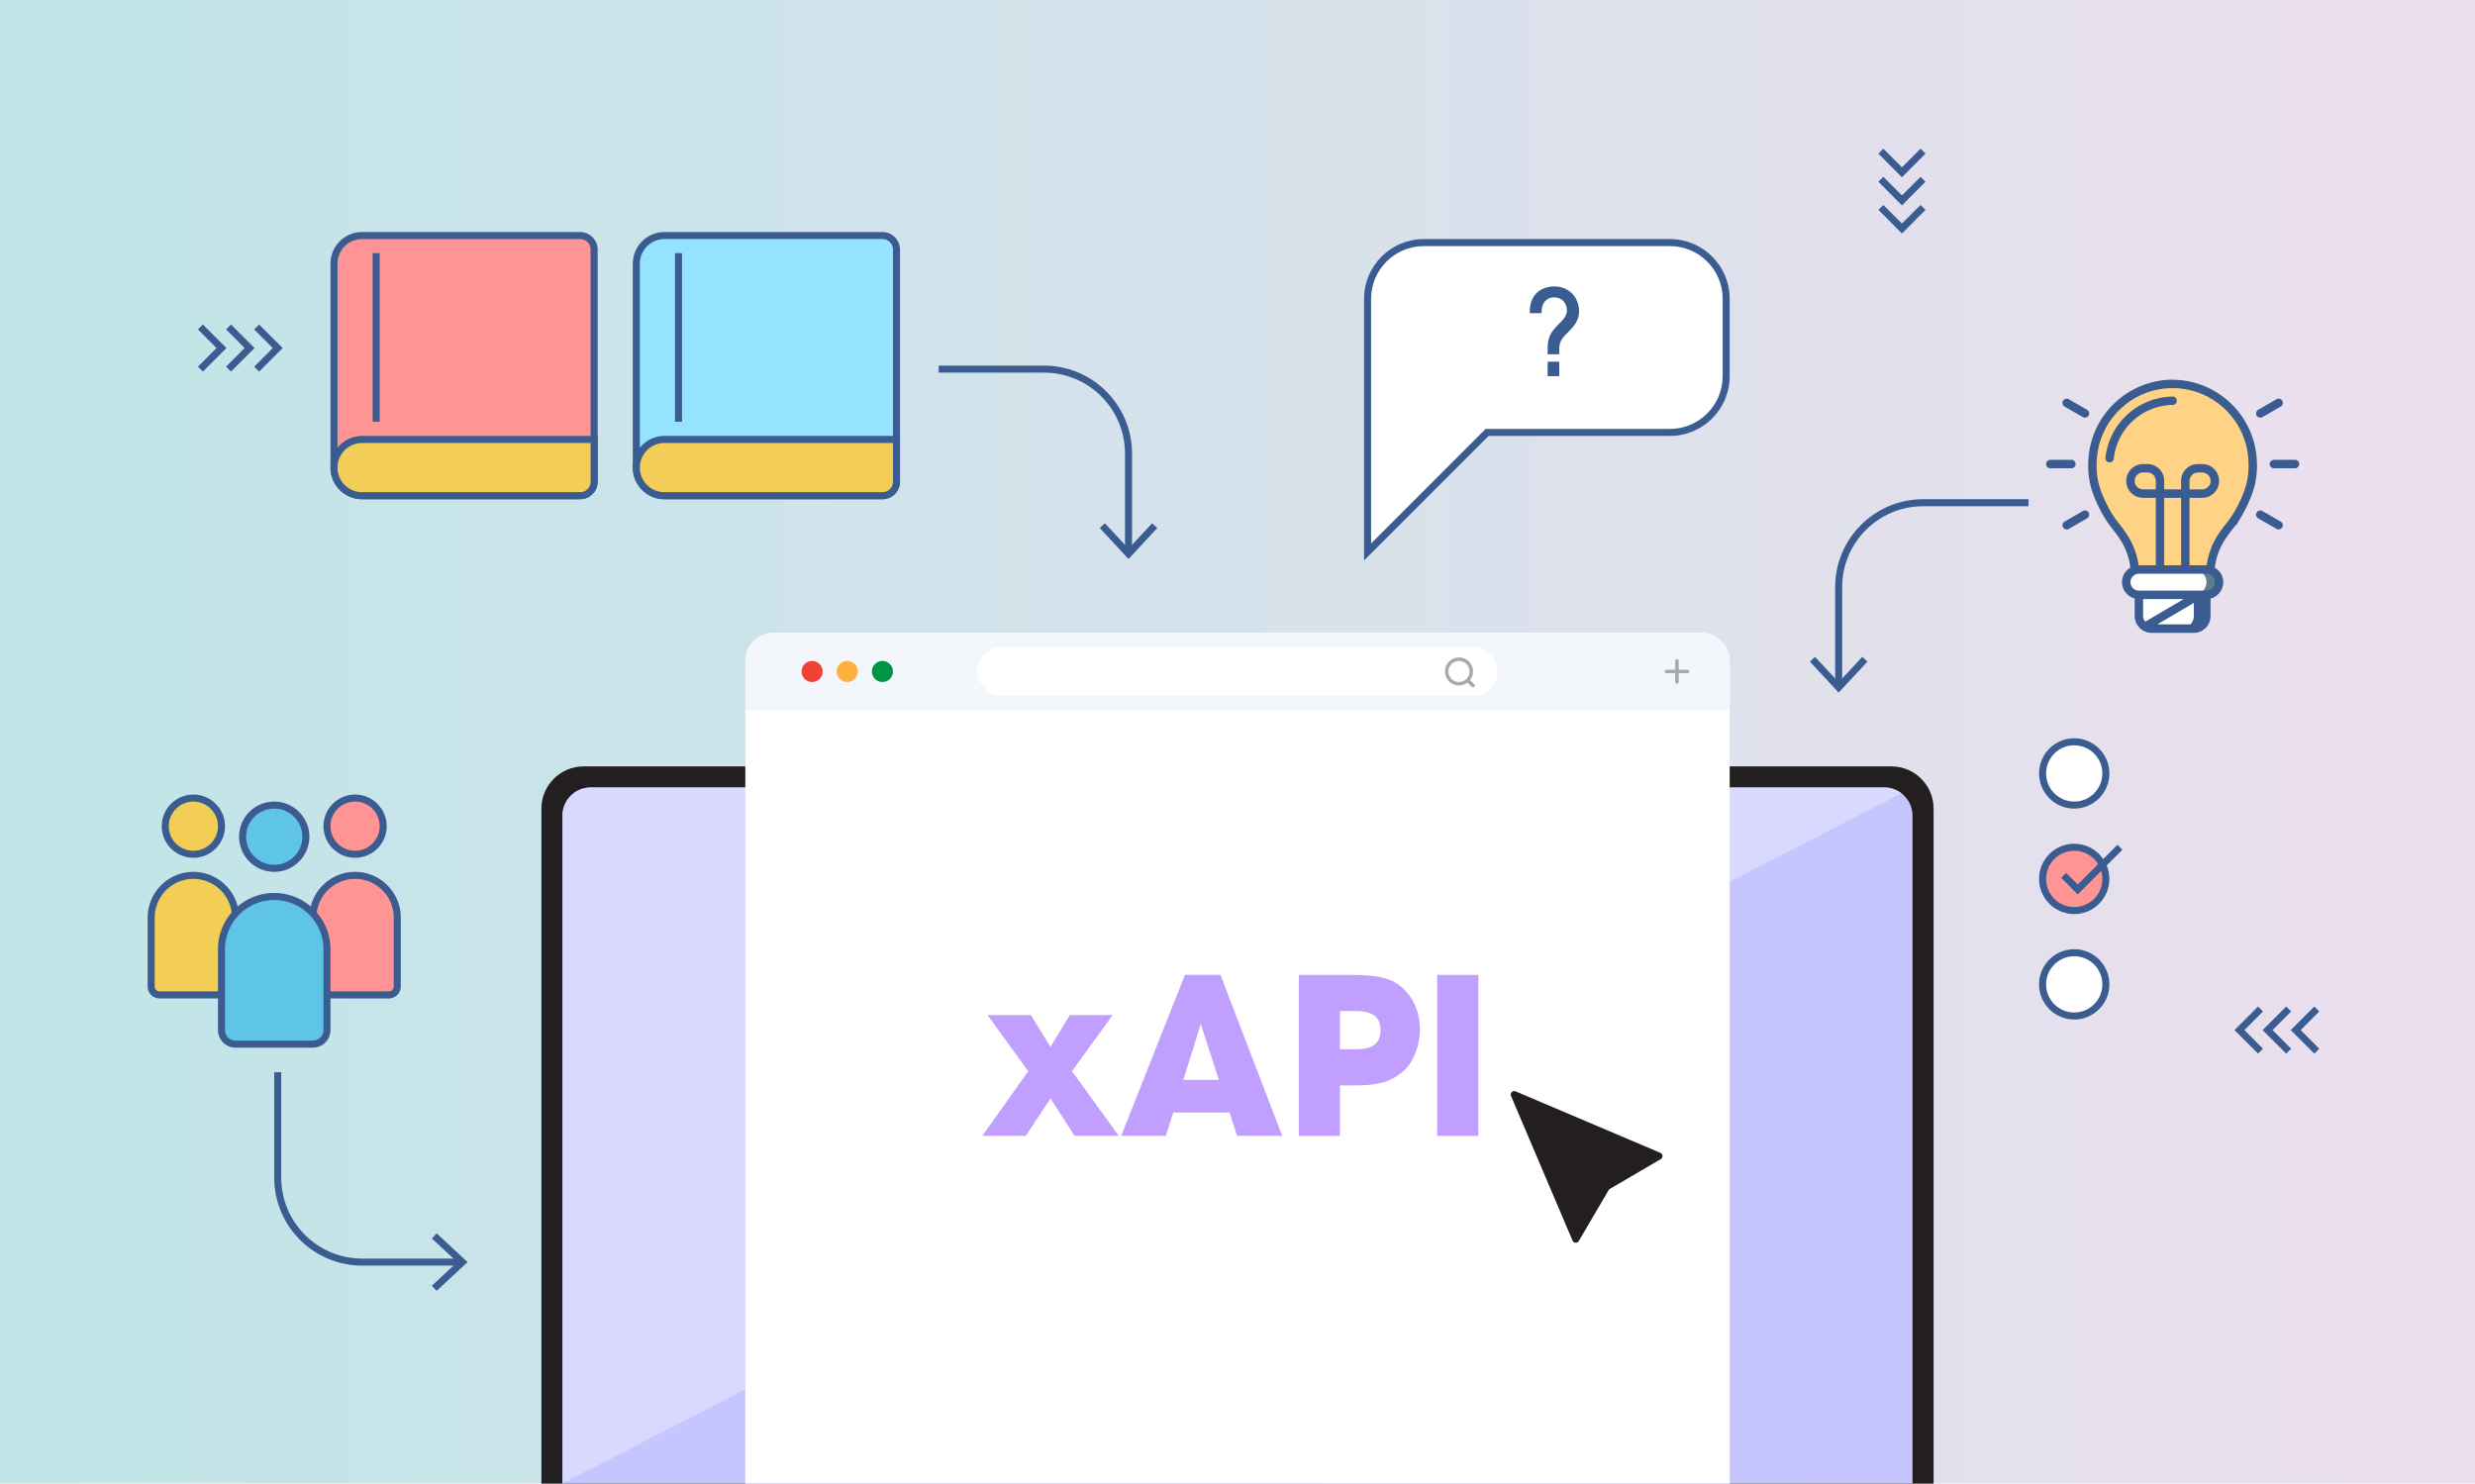 <svg xmlns="http://www.w3.org/2000/svg" viewBox="0 0 352 211"><defs><linearGradient id="linear-gradient" x1="0" x2="352" y1="105.5" y2="105.5" gradientUnits="userSpaceOnUse"><stop offset="0" stop-color="#bfe5e8"/><stop offset="1" stop-color="#eddfee"/></linearGradient><filter id="drop-shadow-1" width="33.84" height="33.84" x="208.8" y="149.08" filterUnits="userSpaceOnUse"><feOffset dx="1" dy="1"/><feGaussianBlur result="blur" stdDeviation="2"/><feFlood flood-color="#000" flood-opacity=".3"/><feComposite in2="blur" operator="in"/><feComposite in="SourceGraphic"/></filter><style>.cls-1{fill:#5ec4e8}.cls-3{fill:#fff}.cls-8{fill:#f2ce56}.cls-10{fill:#a7a9ac}.cls-14{fill:#3b5c91}.cls-16{fill:#ff9494}</style></defs><path id="Layer_1" d="M0 0h352v211H0z" style="fill:url(#linear-gradient)"/><g id="Layer_10"><path d="M83 109h186c3.31 0 6 2.69 6 6v96H77v-96c0-3.31 2.69-6 6-6Z" style="fill:#231f20"/><path d="M272 116v95H80v-95c0-2.21 1.79-4 4-4h184c.91 0 1.74.31 2.42.82.96.73 1.58 1.88 1.58 3.18Z" style="fill:#c5c5ff"/><path d="M270.42 112.82 80 211v-95c0-2.21 1.79-4 4-4h184c.91 0 1.74.31 2.42.82Z" style="fill:#d9d9ff"/><path d="M110 90h132c2.21 0 4 1.79 4 4v117H106V94c0-2.21 1.79-4 4-4Z" class="cls-3"/><path d="M246 101H106v-7c0-2.21 1.79-4 4-4h132c2.21 0 4 1.79 4 4v7Z" style="fill:#f3f6fb"/><rect width="74" height="7" x="139" y="92" class="cls-3" rx="3.5" ry="3.5"/><circle cx="115.5" cy="95.5" r="1.5" style="fill:#ef4136"/><circle cx="120.5" cy="95.5" r="1.5" style="fill:#fbb040"/><circle cx="125.5" cy="95.5" r="1.5" style="fill:#009444"/><path d="M209.5 97.75c-.06 0-.13-.02-.18-.07l-1.5-1.5c-.1-.1-.1-.26 0-.35s.26-.1.35 0l1.5 1.5c.1.1.1.26 0 .35-.05.05-.11.07-.18.07Z" class="cls-10"/><circle cx="207.5" cy="95.5" r="2" class="cls-10"/><path d="M238.5 97.25c-.14 0-.25-.11-.25-.25v-3c0-.14.11-.25.25-.25s.25.11.25.25v3c0 .14-.11.25-.25.25Z" class="cls-10"/><path d="M240 95.75h-3c-.14 0-.25-.11-.25-.25s.11-.25.25-.25h3c.14 0 .25.11.25.25s-.11.25-.25.25Z" class="cls-10"/><circle cx="207.5" cy="95.5" r="1.5" class="cls-3"/><path d="m146.24 152.35-5.79-7.98h6.16l2.79 4.52 2.75-4.52h6.1l-5.79 7.98 6.65 9.19h-6.28l-3.43-5.32-3.5 5.32h-6.19l6.53-9.19Zm19.56 9.19h-6.34l9.07-22.9h5.04l8.79 22.9h-6.41l-1.08-3.31h-8.01l-1.05 3.31Zm4.98-15.93-2.48 7.98h5.04l-2.57-7.98Zm21.42-6.96c4.24 0 5.82.65 7.06 1.67 1.79 1.49 2.69 3.75 2.69 6.07s-.96 4.77-2.41 6c-1.58 1.33-3.13 1.98-6.68 1.98h-2.29v7.18h-5.85v-22.9h7.49Zm-1.64 10.58h2.14c.56 0 1.49 0 2.26-.34.77-.34 1.39-1.05 1.39-2.41s-.65-2.01-1.45-2.35c-.8-.34-1.76-.34-2.41-.34h-1.92v5.45Zm13.84-10.58h5.85v22.9h-5.85v-22.9Z" style="fill:#c09fff"/><path d="m213.9 154.87 8.75 20.57a.5.5 0 0 0 .89.06l4.24-7.23c.04-.07.1-.14.18-.18l7.24-4.24a.5.5 0 0 0-.06-.89l-20.58-8.74c-.41-.18-.83.24-.66.66Z" style="fill:#231f20;filter:url(#drop-shadow-1)"/><path d="M51.5 33.5h31c1.1 0 2 .9 2 2v33c0 1.1-.9 2-2 2h-31c-2.21 0-4-1.79-4-4v-29c0-2.21 1.79-4 4-4Z" class="cls-16"/><path d="M82.5 71h-31c-2.48 0-4.5-2.02-4.5-4.5v-29c0-2.48 2.02-4.5 4.5-4.5h31a2.5 2.5 0 0 1 2.5 2.5v33a2.5 2.5 0 0 1-2.5 2.5Zm-31-37c-1.93 0-3.5 1.57-3.5 3.5v29c0 1.93 1.57 3.5 3.5 3.5h31c.83 0 1.5-.67 1.5-1.5v-33c0-.83-.67-1.5-1.5-1.5h-31Z" class="cls-14"/><path d="M82.5 70.5h-31c-2.21 0-4-1.79-4-4s1.79-4 4-4h33v6c0 1.1-.9 2-2 2Z" class="cls-8"/><path d="M82.5 71h-31c-2.48 0-4.5-2.02-4.5-4.5s2.02-4.5 4.5-4.5H85v6.5a2.5 2.5 0 0 1-2.5 2.5Zm-31-8c-1.93 0-3.5 1.57-3.5 3.5s1.57 3.5 3.5 3.5h31c.83 0 1.5-.67 1.5-1.5V63H51.5ZM53 36h1v23.98h-1z" class="cls-14"/><path d="M94.5 33.5h31c1.1 0 2 .9 2 2v33c0 1.1-.9 2-2 2h-31c-2.21 0-4-1.79-4-4v-29c0-2.21 1.79-4 4-4Z" style="fill:#94e3ff"/><path d="M125.5 71h-31c-2.48 0-4.5-2.02-4.5-4.5v-29c0-2.48 2.02-4.5 4.5-4.5h31a2.5 2.5 0 0 1 2.5 2.5v33a2.5 2.5 0 0 1-2.5 2.5Zm-31-37c-1.93 0-3.5 1.57-3.5 3.5v29c0 1.93 1.57 3.5 3.5 3.5h31c.83 0 1.5-.67 1.5-1.5v-33c0-.83-.67-1.5-1.5-1.5h-31Z" class="cls-14"/><path d="M125.5 70.5h-31c-2.21 0-4-1.79-4-4s1.79-4 4-4h33v6c0 1.1-.9 2-2 2Z" class="cls-8"/><path d="M125.5 71h-31c-2.48 0-4.5-2.02-4.5-4.5s2.02-4.5 4.5-4.5H128v6.5a2.5 2.5 0 0 1-2.5 2.5Zm-31-8c-1.93 0-3.5 1.57-3.5 3.5s1.57 3.5 3.5 3.5h31c.83 0 1.5-.67 1.5-1.5V63H94.5ZM96 36h1v23.98h-1zM36.85 52.85l-.7-.7 2.64-2.65-2.64-2.65.7-.7 3.36 3.35-3.36 3.35z" class="cls-14"/><path d="m32.85 52.85-.7-.7 2.64-2.65-2.64-2.65.7-.7 3.36 3.35-3.36 3.35z" class="cls-14"/><path d="m28.85 52.85-.7-.7 2.64-2.65-2.64-2.65.7-.7 3.36 3.35-3.36 3.35zm292.3 97-3.36-3.35 3.36-3.35.7.7-2.64 2.65 2.64 2.65-.7.7z" class="cls-14"/><path d="m325.15 149.85-3.36-3.35 3.36-3.35.7.7-2.64 2.65 2.64 2.65-.7.7z" class="cls-14"/><path d="m329.15 149.85-3.36-3.35 3.36-3.35.7.7-2.64 2.65 2.64 2.65-.7.7zM270.5 33.21l-3.35-3.36.7-.7 2.65 2.64 2.65-2.64.7.7-3.35 3.36z" class="cls-14"/><path d="m270.5 29.21-3.35-3.36.7-.7 2.65 2.64 2.65-2.64.7.7-3.35 3.36z" class="cls-14"/><path d="m270.5 25.21-3.35-3.36.7-.7 2.65 2.64 2.65-2.64.7.7-3.35 3.36zM161 78.42h-1V64.5c0-6.34-5.16-11.5-11.5-11.5h-15v-1h15c6.89 0 12.5 5.61 12.5 12.5v13.92Z" class="cls-14"/><path d="m156.41 75.1.73-.68 3.36 3.61 3.36-3.61.73.68-4.09 4.4-4.09-4.4zM262 97.42h-1V83.5c0-6.89 5.61-12.5 12.5-12.5h15v1h-15c-6.34 0-11.5 5.16-11.5 11.5v13.92Z" class="cls-14"/><path d="m257.41 94.1.73-.68 3.36 3.61 3.36-3.61.73.68-4.09 4.4-4.09-4.4zM65.42 180H51.5c-6.89 0-12.5-5.61-12.5-12.5v-15h1v15c0 6.34 5.16 11.5 11.5 11.5h13.92v1Z" class="cls-14"/><path d="m62.1 183.59-.68-.73 3.61-3.36-3.61-3.36.68-.73 4.4 4.09-4.4 4.09z" class="cls-14"/><path d="M202.5 34.5c-4.42 0-8 3.58-8 8v36l17-17h26c4.42 0 8-3.58 8-8v-11c0-4.42-3.58-8-8-8h-35Z" class="cls-3"/><path d="M194 79.71V42.5c0-4.69 3.81-8.5 8.5-8.5h35c4.69 0 8.5 3.81 8.5 8.5v11c0 4.69-3.81 8.5-8.5 8.5h-25.79L194 79.71ZM202.5 35c-4.14 0-7.5 3.36-7.5 7.5v34.79L211.29 61h26.21c4.14 0 7.5-3.36 7.5-7.5v-11c0-4.14-3.36-7.5-7.5-7.5h-35Z" class="cls-14"/><path d="M220.11 50.36c.02-1.26-.12-2.36.92-3.55.76-.95 1.8-1.53 1.82-2.63 0-1.09-.71-1.89-1.79-1.89-.83 0-1.7.48-1.8 1.79 0 .15-.02.31-.02.46h-1.68c0-.17.02-.36.02-.54.14-2.29 1.75-3.26 3.52-3.26 1.89 0 3.48 1.41 3.48 3.54 0 1.39-.85 2.26-1.63 3.03-1.26 1.21-1.19 1.65-1.19 3.08h-1.65Zm1.65 3.14h-1.65v-2.06h1.65v2.06Z" class="cls-14"/><circle cx="295" cy="110" r="4.5" class="cls-3"/><path d="M295 115c-2.76 0-5-2.24-5-5s2.24-5 5-5 5 2.24 5 5-2.24 5-5 5Zm0-9c-2.21 0-4 1.79-4 4s1.79 4 4 4 4-1.79 4-4-1.79-4-4-4Z" class="cls-14"/><circle cx="295" cy="125" r="4.5" class="cls-16"/><path d="M295 130c-2.76 0-5-2.24-5-5s2.24-5 5-5 5 2.24 5 5-2.24 5-5 5Zm0-9c-2.21 0-4 1.79-4 4s1.79 4 4 4 4-1.79 4-4-1.79-4-4-4Z" class="cls-14"/><path d="m295.5 127.21-2.35-2.36.7-.7 1.65 1.64 5.65-5.64.7.7-6.35 6.36z" class="cls-14"/><circle cx="295" cy="140" r="4.5" class="cls-3"/><path d="M295 145c-2.76 0-5-2.24-5-5s2.24-5 5-5 5 2.24 5 5-2.24 5-5 5Zm0-9c-2.21 0-4 1.79-4 4s1.79 4 4 4 4-1.79 4-4-1.79-4-4-4Z" class="cls-14"/><circle cx="27.5" cy="117.5" r="4" class="cls-8"/><path d="M27.5 122c-2.48 0-4.5-2.02-4.5-4.5s2.02-4.5 4.5-4.5 4.5 2.02 4.5 4.5-2.02 4.5-4.5 4.5Zm0-8c-1.93 0-3.5 1.57-3.5 3.5s1.57 3.5 3.5 3.5 3.5-1.57 3.5-3.5-1.57-3.5-3.5-3.5Z" class="cls-14"/><path d="M32.3 141.5h-9.6c-.66 0-1.2-.54-1.2-1.2v-9.8c0-3.31 2.69-6 6-6s6 2.69 6 6v9.8c0 .66-.54 1.2-1.2 1.2Z" class="cls-8"/><path d="M32.3 142h-9.6c-.94 0-1.7-.76-1.7-1.7v-9.8c0-3.58 2.92-6.5 6.5-6.5s6.5 2.92 6.5 6.5v9.8c0 .94-.76 1.7-1.7 1.7Zm-4.8-17a5.51 5.51 0 0 0-5.5 5.5v9.8c0 .39.31.7.7.7h9.6c.39 0 .7-.31.7-.7v-9.8c0-3.03-2.47-5.5-5.5-5.5Z" class="cls-14"/><circle cx="50.5" cy="117.5" r="4" class="cls-16"/><path d="M50.5 122c-2.48 0-4.5-2.02-4.5-4.5s2.02-4.5 4.5-4.5 4.5 2.02 4.5 4.5-2.02 4.5-4.5 4.5Zm0-8c-1.93 0-3.5 1.57-3.5 3.5s1.57 3.5 3.5 3.5 3.5-1.57 3.5-3.5-1.57-3.5-3.5-3.5Z" class="cls-14"/><path d="M50.5 124.5c3.31 0 6 2.69 6 6v9.8c0 .66-.54 1.2-1.2 1.2h-9.6c-.66 0-1.2-.54-1.2-1.2v-9.8c0-3.31 2.69-6 6-6Z" class="cls-16"/><path d="M55.3 142h-9.6c-.94 0-1.7-.76-1.7-1.7v-9.8c0-3.58 2.92-6.5 6.5-6.5s6.5 2.92 6.5 6.5v9.8c0 .94-.76 1.7-1.7 1.7Zm-4.8-17a5.51 5.51 0 0 0-5.5 5.5v9.8c0 .39.31.7.7.7h9.6c.39 0 .7-.31.7-.7v-9.8c0-3.03-2.47-5.5-5.5-5.5Z" class="cls-14"/><path d="M44.5 148.5h-11c-1.1 0-2-.9-2-2V135c0-4.14 3.36-7.5 7.5-7.5 4.14 0 7.5 3.36 7.5 7.5v11.5c0 1.1-.9 2-2 2Z" class="cls-1"/><path d="M44.5 149h-11a2.5 2.5 0 0 1-2.5-2.5V135c0-4.41 3.59-8 8-8s8 3.59 8 8v11.5a2.5 2.5 0 0 1-2.5 2.5ZM39 128c-3.86 0-7 3.14-7 7v11.5c0 .83.67 1.5 1.5 1.5h11c.83 0 1.5-.67 1.5-1.5V135c0-3.86-3.14-7-7-7Z" class="cls-14"/><circle cx="39" cy="119" r="4.5" class="cls-1"/><path d="M39 124c-2.76 0-5-2.24-5-5s2.24-5 5-5 5 2.24 5 5-2.24 5-5 5Zm0-9c-2.21 0-4 1.79-4 4s1.79 4 4 4 4-1.79 4-4-1.79-4-4-4Z" class="cls-14"/><path d="M318.5 72.74c-.72 1.36-1.8 2.48-2.62 3.77a9.826 9.826 0 0 0-1.5 4.49h-10.76c-.13-1.6-.65-3.14-1.51-4.49-.82-1.29-1.9-2.41-2.62-3.77-1.46-2.74-2.12-4.7-1.84-7.79.55-5.5 4.94-9.83 10.45-10.31.3-.03.6-.04.89-.04 5.87.05 10.76 4.51 11.35 10.36.28 3.09-.38 5.05-1.84 7.79Z" style="fill:#ffd385;stroke:#101010;stroke-miterlimit:10"/><path d="M313.8 84.6v3c0 .99-.81 1.8-1.8 1.8h-6c-.06 0-.12 0-.18-.01-.47-.05-.9-.28-1.2-.64a1.78 1.78 0 0 1-.41-1.15v-3h9.6Z" class="cls-14"/><path d="M315.6 82.8c0 .99-.81 1.8-1.8 1.8h-9.6c-.99 0-1.8-.81-1.8-1.8s.81-1.8 1.8-1.8h9.6c.99 0 1.8.81 1.8 1.8Z" style="fill:#607d8b"/><path d="M312.01 84.6v3c0 .99-.81 1.8-1.8 1.8H306c-.06 0-.12 0-.18-.01-.47-.05-.9-.28-1.2-.64a1.78 1.78 0 0 1-.41-1.15v-3h7.81Z" class="cls-3"/><path d="M313.81 82.8c0 .99-.81 1.8-1.8 1.8h-7.81c-.99 0-1.8-.81-1.8-1.8s.81-1.8 1.8-1.8h7.81c.99 0 1.8.81 1.8 1.8Z" class="cls-3"/><path d="M309 54h-.02c-6.18.04-11.34 4.75-11.93 10.9-.29 3.27.45 5.38 1.91 8.12.45.8.97 1.56 1.54 2.28.4.52.77 1.01 1.1 1.53a9.268 9.268 0 0 1 1.38 3.91c-.84.49-1.29 1.43-1.16 2.39.14.96.84 1.74 1.78 1.98v2.49c0 .82.43 1.59 1.12 2.03.04.02.07.04.11.06.35.2.75.31 1.16.32h6c1.33 0 2.4-1.07 2.4-2.4v-2.49c.94-.24 1.65-1.02 1.78-1.99s-.33-1.91-1.17-2.39c.16-1.39.63-2.72 1.38-3.9.33-.52.7-1.01 1.1-1.53.58-.72 1.09-1.48 1.54-2.28 1.46-2.75 2.2-4.86 1.91-8.12-.6-6.16-5.75-10.86-11.93-10.9Zm-3.88 34.41c-.2-.22-.32-.51-.32-.81v-2.4h5.77l-5.46 3.21Zm8.08-.81c0 .66-.54 1.2-1.2 1.2h-5.18l6.12-3.6h.26v2.4Zm.6-3.6h-9.6c-.66 0-1.2-.54-1.2-1.2s.54-1.2 1.2-1.2h9.6c.66 0 1.2.54 1.2 1.2s-.54 1.2-1.2 1.2Zm-7.2-14.4h-1.8c-.66 0-1.2-.54-1.2-1.2s.54-1.2 1.2-1.2h.6c.66 0 1.2.54 1.2 1.2v1.2Zm2.4 1.2h1.2v9.6h-2.4v-9.6h1.2Zm8.97 1.66c-.42.74-.9 1.45-1.44 2.11-.39.52-.8 1.05-1.16 1.62-.81 1.28-1.33 2.71-1.53 4.21h-2.44v-9.6h1.8c1.33 0 2.4-1.07 2.4-2.4s-1.07-2.4-2.4-2.4h-.6c-1.33 0-2.4 1.07-2.4 2.4v1.2h-2.4v-1.2c0-1.33-1.07-2.4-2.4-2.4h-.6c-1.33 0-2.4 1.07-2.4 2.4s1.07 2.4 2.4 2.4h1.8v9.6h-2.45c-.2-1.5-.73-2.93-1.54-4.21-.36-.57-.77-1.1-1.16-1.62a15.11 15.11 0 0 1-1.44-2.11c-1.38-2.6-2.04-4.47-1.77-7.45.51-5.56 5.17-9.81 10.75-9.81s10.24 4.25 10.75 9.81c.27 2.99-.39 4.85-1.77 7.45Zm-6.57-2.86v-1.2c0-.66.54-1.2 1.2-1.2h.6c.66 0 1.2.54 1.2 1.2s-.54 1.2-1.2 1.2h-1.8Z" class="cls-14"/><path d="M308.99 56.4a9.765 9.765 0 0 0-9.55 8.71c-.03.33.21.62.54.65h.05c.31 0 .57-.24.6-.55a8.553 8.553 0 0 1 8.36-7.62c.33 0 .6-.27.6-.6s-.27-.6-.6-.6ZM291 66c0 .33.27.6.6.6h3c.33 0 .6-.27.6-.6s-.27-.6-.6-.6h-3c-.33 0-.6.27-.6.6Zm5.23 6.68-2.6 1.5c-.19.11-.3.3-.3.52 0 .22.11.41.3.52.19.11.42.11.6 0l2.6-1.5c.28-.17.38-.53.22-.82s-.53-.38-.82-.22Zm24.72.22c-.17.29-.07.65.22.82l2.6 1.5c.29.16.65.06.82-.22.16-.29.07-.65-.22-.82l-2.6-1.5a.595.595 0 0 0-.82.22Zm5.45-7.5h-3c-.33 0-.6.27-.6.6s.27.6.6.6h3c.33 0 .6-.27.6-.6s-.27-.6-.6-.6Zm-1.81-8.4a.595.595 0 0 0-.82-.22l-2.6 1.5a.6.6 0 0 0 0 1.04c.19.11.42.11.6 0l2.6-1.5c.29-.17.39-.53.22-.82Zm-27.76 1.28-2.6-1.5a.612.612 0 0 0-.82.22c-.16.29-.07.65.22.82l2.6 1.5a.6.6 0 1 0 .6-1.04Z" class="cls-14"/></g></svg>